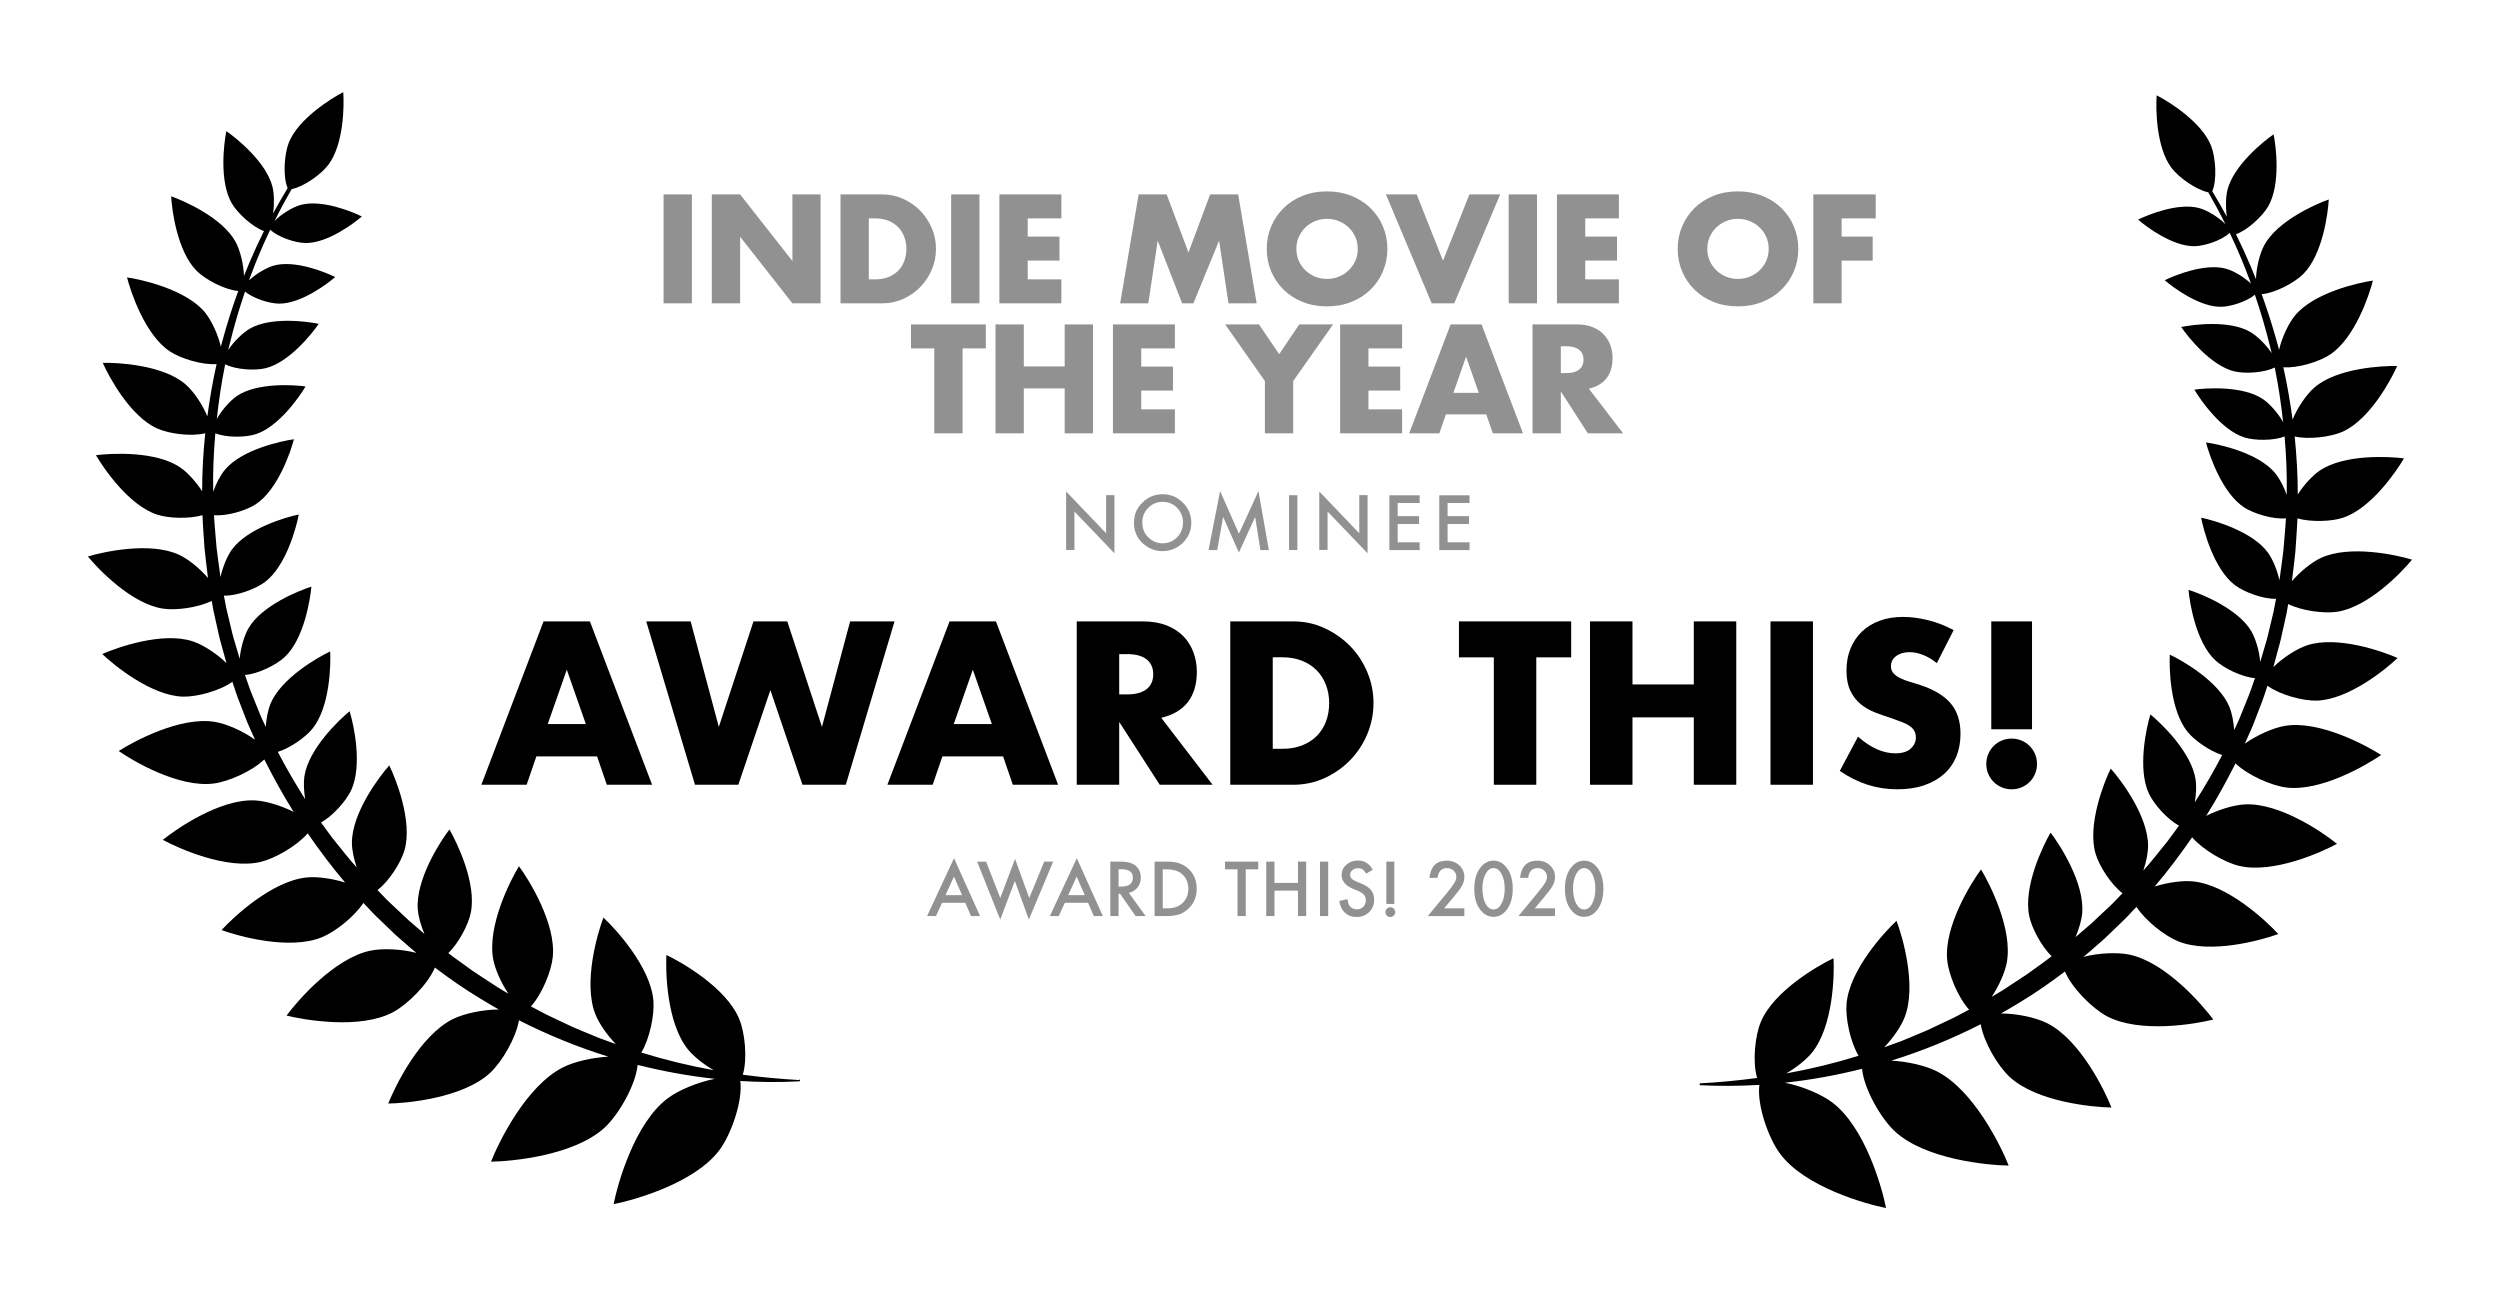 <?xml version="1.0" encoding="UTF-8"?><svg id="Layer_1" xmlns="http://www.w3.org/2000/svg" viewBox="0 0 346.16 180"><path d="M315.25,90.6c.26-.93.53-1.86.72-2.81l.63-2.83.23-1.32c1.9.94,4.96,1.34,6.77,1.07,4.36-.66,9-5.52,10.38-7.22-2.09-.64-8.65-2.1-12.65-.22-1.23.58-2.81,1.84-3.98,3.2l.15-1.24c.11-.96.24-1.92.33-2.88.09-1.52.23-3.04.28-4.57,1.89.53,4.68.44,6.27-.08,3.92-1.27,7.46-6.46,8.48-8.23-2.03-.27-8.29-.62-11.69,1.71-.97.67-2.15,1.94-3.01,3.28,0-2.68-.16-5.37-.43-8.03,1.94.47,5.01.07,6.65-.66,3.76-1.69,6.72-7.22,7.54-9.09-2.04-.05-8.31.27-11.44,2.96-1.08.93-2.36,2.77-3.04,4.46-.33-2.43-.74-4.86-1.28-7.25,1.99.16,4.98-.76,6.49-1.77,3.43-2.29,5.42-8.25,5.91-10.23-2.02.29-8.15,1.66-10.78,4.83-.88,1.07-1.8,3-2.21,4.75-.07-.26-.14-.52-.21-.77-.64-2.34-1.37-4.65-2.2-6.93,1.84-.14,4.52-1.56,5.75-2.78,2.7-2.69,3.44-8.45,3.54-10.33-1.78.62-7.1,2.96-8.92,6.31-.62,1.13-1.11,3.06-1.16,4.72-.25-.64-.51-1.27-.78-1.9-.62-1.46-1.29-2.9-1.99-4.32,1.59-.55,3.65-2.46,4.46-3.85,1.75-3.03,1.1-8.29.75-9.98-1.42.98-5.55,4.31-6.39,7.71-.24.96-.27,2.39-.08,3.7-.65-1.19-1.32-2.37-2.02-3.53.68-1.58.47-4.66-.15-6.26-1.3-3.36-5.96-6.21-7.55-7.02-.13,1.77-.1,7.24,2.09,10.09,1.01,1.31,3.37,2.99,5.06,3.34.83,1.45,1.63,2.92,2.37,4.41-.97-.99-2.52-1.92-3.6-2.22-2.9-.81-7.15.92-8.49,1.59,1.12.98,4.8,3.73,7.81,3.68,1.42-.02,3.83-.83,4.87-1.85.76,1.58,1.46,3.19,2.11,4.82.29.73.57,1.47.84,2.21-.98-.93-2.42-1.78-3.45-2.06-2.9-.81-7.15.92-8.49,1.59,1.12.98,4.8,3.73,7.81,3.68,1.34-.02,3.55-.73,4.67-1.67.8,2.34,1.5,4.72,2.09,7.12.08.32.16.65.24.97-.8-1.2-2.01-2.38-2.97-2.94-2.89-1.68-7.93-1.02-9.56-.68.93,1.37,4.1,5.35,7.35,6.14,1.48.36,4.16.2,5.6-.54.51,2.5.88,5.03,1.16,7.57-.71-1.27-1.87-2.56-2.8-3.19-2.77-1.87-7.85-1.54-9.49-1.31.84,1.43,3.74,5.61,6.93,6.62,1.43.45,4.06.47,5.56-.14.24,2.69.35,5.4.3,8.1-.42-1.19-1.04-2.35-1.64-3.06-2.34-2.79-7.75-3.96-9.54-4.21.45,1.75,2.23,6.99,5.27,8.99,1.35.89,4.05,1.69,5.8,1.52-.08,1.48-.24,2.95-.35,4.43-.1.94-.25,1.88-.37,2.82l-.18,1.33c-.31-1.43-.95-2.95-1.6-3.84-2.15-2.94-7.47-4.47-9.24-4.83.33,1.77,1.77,7.12,4.66,9.33,1.29.98,3.95,1.97,5.71,1.9l-.33,1.72-.66,2.76c-.2.92-.48,1.83-.75,2.74l-.4,1.36c-.02.06-.03.11-.05.17-.13-1.53-.64-3.24-1.23-4.25-1.84-3.14-6.98-5.2-8.7-5.74.15,1.8,1.04,7.26,3.7,9.75,1.19,1.11,3.74,2.36,5.5,2.47l-.57,1.64c-.31.89-.7,1.76-1.04,2.64l-.53,1.31c-.18.44-.39.86-.59,1.29l-.15.32c-.08-1.21-.32-2.4-.66-3.22-1.47-3.54-6.54-6.42-8.25-7.23-.1,1.9.04,7.72,2.46,10.7.97,1.19,3.06,2.65,4.79,3.21-1.17,2.24-2.43,4.42-3.79,6.55.2-1.15.24-2.32.11-3.17-.57-3.79-4.79-7.81-6.26-9.01-.55,1.82-1.82,7.51-.2,10.97.69,1.47,2.53,3.55,4.16,4.43-.26.36-.53.71-.78,1.07l-.84,1.14-.89,1.1c-.6.73-1.17,1.48-1.79,2.19l-.64.72c.41-1.2.65-2.43.66-3.36.04-4.17-3.79-9.22-5.17-10.76-.91,1.85-3.26,7.74-2.11,11.75.49,1.72,2.14,4.29,3.74,5.51l-.3.31-.98,1.02c-.33.34-.68.65-1.02.97l-2.06,1.93-2.14,1.84h0c.5-1.18.85-2.42.92-3.35.34-4.15-3.12-9.47-4.38-11.11-1.04,1.78-3.81,7.49-2.95,11.57.35,1.66,1.68,4.17,3.1,5.55-.37.29-.74.57-1.12.84l-2.29,1.65c-.78.53-1.57,1.03-2.36,1.55-.39.26-.78.53-1.18.77l-1.21.72s-.1.06-.15.09c1.02-1.52,1.83-3.36,2.09-4.71.88-4.6-2.35-10.95-3.56-12.93-1.38,1.87-5.15,7.91-4.68,12.57.2,2,1.51,5.18,3.03,6.84l-1.67.88c-.83.45-1.7.81-2.55,1.23l-1.28.61c-.43.21-.87.37-1.3.56l-2.62,1.09-2.33.84c1.24-1.29,2.34-2.9,2.82-4.14,1.71-4.36-.29-11.2-1.12-13.37-1.7,1.58-6.52,6.83-6.92,11.49-.17,1.97.51,5.27,1.67,7.2-3.28,1.02-6.63,1.83-10.02,2.44,1.43-.83,2.79-1.92,3.56-2.87,2.95-3.64,3.12-10.76,2.99-13.08-2.1.99-8.29,4.53-10.08,8.85-.8,1.93-1.16,5.56-.5,7.73-2.6.35-5.21.6-7.84.74-.07,0-.12.06-.13.13,0,.08.05.14.13.14,2.71.13,5.43.11,8.15-.05-.36,2.75,1.24,7.37,2.88,9.55,3.44,4.61,11.87,6.95,14.66,7.5-.55-2.8-2.89-11.22-7.5-14.66-1.49-1.11-4.12-2.22-6.51-2.69,3.6-.39,7.17-1.04,10.69-1.93.26,2.77,2.58,6.84,4.53,8.65,4.21,3.92,12.92,4.71,15.77,4.75-1.04-2.65-4.86-10.52-10.01-13.08-1.52-.76-3.97-1.33-6.24-1.45,4.25-1.32,8.4-3.01,12.38-5.04.41,2.45,2.35,5.76,3.99,7.28,3.77,3.5,11.56,4.21,14.11,4.25-.93-2.37-4.35-9.42-8.95-11.7-1.54-.76-4.13-1.32-6.35-1.32.91-.51,1.8-1.04,2.68-1.58,2.14-1.29,4.19-2.72,6.18-4.23.97,2.3,3.79,5.11,5.81,6.19,4.54,2.41,12.26,1.09,14.73.46-1.51-2.05-6.63-7.98-11.67-9-1.64-.33-4.19-.22-6.31.32.24-.19.47-.39.7-.58l2.2-1.92,2.1-2.02c.35-.34.71-.67,1.04-1.02l1-1.06.3-.32c1.28,1.94,3.92,4.02,5.78,4.77,4.5,1.82,11.6-.18,13.86-1.01-1.62-1.78-7-6.83-11.83-7.29-1.41-.14-3.47.14-5.28.71,1.85-2.18,3.56-4.47,5.18-6.81,1.53,1.76,4.52,3.48,6.5,3.95,4.72,1.13,11.45-1.9,13.56-3.05-1.87-1.52-7.93-5.72-12.78-5.46-1.47.08-3.58.7-5.33,1.59,1.47-2.36,2.81-4.79,4.06-7.27,1.68,1.63,4.94,3.07,7.01,3.34,4.81.61,11.17-3.13,13.15-4.5-2.02-1.31-8.51-4.82-13.29-4.04-1.59.26-3.87,1.25-5.58,2.47l.58-1.3c.19-.44.4-.88.58-1.33l.52-1.36c.34-.91.72-1.8,1.02-2.72l.43-1.31c1.73,1.26,4.92,2.12,6.84,2.06,4.41-.13,9.61-4.39,11.18-5.9-2-.89-8.33-3.14-12.52-1.76-1.4.46-3.32,1.68-4.68,3.02.02-.09.05-.18.07-.26l.38-1.4Z"/><path d="M110.69,149.55c-2.63-.15-5.24-.39-7.84-.74.66-2.17.31-5.8-.5-7.73-1.79-4.32-7.98-7.86-10.08-8.85-.12,2.32.04,9.44,2.99,13.08.77.95,2.12,2.04,3.56,2.87-3.39-.61-6.74-1.42-10.02-2.44,1.16-1.93,1.84-5.23,1.67-7.2-.4-4.67-5.22-9.91-6.92-11.49-.82,2.17-2.83,9.01-1.12,13.37.49,1.24,1.58,2.85,2.83,4.14l-2.33-.84-2.62-1.09c-.43-.19-.88-.35-1.3-.56l-1.28-.61c-.85-.42-1.72-.78-2.55-1.23l-1.67-.88c1.53-1.67,2.83-4.84,3.03-6.84.47-4.66-3.31-10.7-4.68-12.57-1.21,1.98-4.44,8.33-3.56,12.93.26,1.34,1.07,3.19,2.09,4.71-.05-.03-.1-.06-.15-.08l-1.21-.72c-.4-.25-.79-.52-1.18-.77-.79-.52-1.58-1.02-2.36-1.55l-2.29-1.65c-.38-.27-.76-.55-1.12-.84,1.43-1.39,2.75-3.89,3.1-5.55.86-4.08-1.91-9.78-2.95-11.57-1.26,1.64-4.71,6.95-4.38,11.11.08.94.42,2.17.92,3.35h0l-2.14-1.84-2.06-1.93c-.34-.33-.69-.64-1.02-.97l-.98-1.02-.3-.31c1.6-1.22,3.24-3.79,3.74-5.51,1.15-4.01-1.2-9.9-2.11-11.75-1.37,1.54-5.2,6.59-5.17,10.76,0,.93.26,2.17.66,3.36l-.64-.72c-.62-.71-1.19-1.46-1.79-2.19l-.89-1.1-.84-1.14c-.26-.36-.52-.71-.78-1.07,1.62-.88,3.46-2.96,4.16-4.43,1.63-3.47.36-9.16-.2-10.97-1.47,1.2-5.69,5.22-6.26,9.01-.13.85-.08,2.01.11,3.17-1.36-2.13-2.62-4.31-3.79-6.55,1.73-.55,3.82-2.01,4.79-3.21,2.42-2.97,2.56-8.8,2.46-10.7-1.72.81-6.78,3.7-8.26,7.23-.34.82-.58,2.01-.66,3.22l-.15-.32c-.19-.43-.41-.85-.59-1.29l-.53-1.31c-.34-.88-.73-1.74-1.04-2.64l-.57-1.64c1.76-.11,4.31-1.36,5.5-2.47,2.66-2.48,3.54-7.95,3.7-9.75-1.72.54-6.86,2.6-8.7,5.74-.59,1.01-1.1,2.72-1.23,4.25-.02-.06-.03-.11-.05-.17l-.4-1.36c-.27-.91-.55-1.81-.75-2.74l-.66-2.76-.33-1.72c1.76.07,4.42-.92,5.71-1.9,2.9-2.2,4.33-7.55,4.66-9.33-1.77.36-7.09,1.9-9.24,4.83-.65.89-1.29,2.41-1.6,3.84l-.18-1.33c-.12-.94-.27-1.88-.37-2.82-.11-1.48-.27-2.95-.35-4.43,1.75.17,4.45-.63,5.8-1.52,3.04-2.01,4.82-7.25,5.27-8.99-1.79.25-7.2,1.42-9.54,4.21-.6.71-1.22,1.87-1.64,3.06-.05-2.7.06-5.4.3-8.1,1.5.62,4.12.59,5.56.14,3.19-1.01,6.09-5.19,6.93-6.62-1.64-.23-6.72-.56-9.49,1.31-.93.63-2.09,1.93-2.8,3.19.28-2.54.65-5.07,1.16-7.57,1.44.74,4.12.91,5.6.54,3.25-.79,6.42-4.77,7.35-6.14-1.62-.34-6.67-1.01-9.56.68-.96.56-2.17,1.74-2.97,2.94.08-.32.15-.65.24-.97.59-2.4,1.29-4.78,2.09-7.12,1.12.94,3.33,1.65,4.67,1.67,3.01.05,6.69-2.7,7.81-3.68-1.34-.67-5.59-2.4-8.49-1.59-1.02.29-2.47,1.13-3.45,2.06.27-.74.55-1.48.84-2.21.65-1.63,1.35-3.24,2.11-4.82,1.04,1.02,3.45,1.83,4.87,1.85,3.01.05,6.69-2.7,7.81-3.68-1.34-.67-5.59-2.4-8.49-1.59-1.08.3-2.63,1.23-3.6,2.22.74-1.49,1.53-2.96,2.37-4.41,1.7-.34,4.06-2.03,5.06-3.34,2.19-2.86,2.22-8.32,2.09-10.09-1.58.81-6.24,3.67-7.55,7.02-.62,1.6-.83,4.68-.15,6.26-.7,1.16-1.38,2.34-2.02,3.53.19-1.31.16-2.74-.08-3.7-.84-3.4-4.96-6.73-6.39-7.71-.34,1.69-1,6.96.75,9.98.8,1.39,2.87,3.3,4.46,3.85-.71,1.42-1.37,2.86-1.99,4.32-.27.63-.53,1.26-.78,1.9-.05-1.66-.54-3.59-1.16-4.72-1.82-3.35-7.13-5.68-8.92-6.31.1,1.89.84,7.64,3.54,10.33,1.22,1.22,3.9,2.63,5.75,2.78-.83,2.28-1.57,4.59-2.2,6.93-.07.26-.14.51-.21.77-.41-1.74-1.33-3.68-2.21-4.75-2.63-3.17-8.76-4.54-10.78-4.83.5,1.98,2.48,7.94,5.91,10.23,1.51,1.01,4.5,1.92,6.49,1.77-.54,2.39-.95,4.82-1.28,7.25-.68-1.7-1.95-3.53-3.04-4.46-3.13-2.69-9.39-3.01-11.44-2.96.82,1.87,3.78,7.41,7.54,9.09,1.64.74,4.72,1.14,6.65.66-.28,2.67-.43,5.35-.43,8.03-.86-1.33-2.03-2.61-3.01-3.28-3.4-2.34-9.66-1.98-11.69-1.71,1.02,1.77,4.55,6.96,8.48,8.23,1.59.52,4.38.61,6.27.08.05,1.52.19,3.04.28,4.57.09.96.22,1.92.33,2.88l.15,1.24c-1.17-1.36-2.75-2.63-3.98-3.2-4-1.88-10.55-.41-12.65.22,1.38,1.7,6.02,6.56,10.38,7.22,1.81.28,4.87-.13,6.77-1.07l.23,1.32.63,2.83c.19.95.46,1.88.72,2.81l.39,1.4c.02.09.05.18.07.26-1.36-1.34-3.28-2.56-4.68-3.02-4.19-1.38-10.52.87-12.52,1.76,1.58,1.51,6.77,5.78,11.18,5.9,1.92.05,5.12-.81,6.84-2.06l.43,1.31c.3.92.68,1.81,1.02,2.72l.52,1.36c.18.45.39.89.58,1.33l.58,1.3c-1.7-1.22-3.98-2.21-5.58-2.47-4.79-.78-11.27,2.74-13.29,4.04,1.97,1.38,8.33,5.12,13.15,4.5,2.07-.26,5.33-1.71,7.01-3.34,1.24,2.48,2.59,4.91,4.06,7.27-1.75-.89-3.85-1.51-5.33-1.59-4.84-.26-10.91,3.95-12.78,5.46,2.11,1.15,8.84,4.18,13.56,3.05,1.98-.48,4.97-2.19,6.5-3.95,1.62,2.35,3.33,4.63,5.18,6.81-1.81-.57-3.87-.84-5.28-.71-4.83.46-10.21,5.52-11.83,7.29,2.26.83,9.36,2.83,13.86,1.01,1.86-.75,4.5-2.83,5.78-4.77l.3.32,1,1.06c.33.35.69.68,1.04,1.02l2.1,2.02,2.2,1.92c.23.19.47.39.7.58-2.12-.54-4.67-.65-6.31-.32-5.04,1.02-10.16,6.95-11.67,9,2.47.62,10.19,1.95,14.73-.46,2.03-1.08,4.85-3.89,5.81-6.19,1.99,1.51,4.04,2.94,6.18,4.23.88.55,1.78,1.07,2.68,1.58-2.23,0-4.82.56-6.36,1.32-4.61,2.29-8.02,9.33-8.96,11.7,2.55-.03,10.34-.75,14.11-4.25,1.64-1.52,3.58-4.83,3.99-7.28,3.98,2.03,8.13,3.72,12.38,5.04-2.27.12-4.72.7-6.24,1.46-5.15,2.56-8.97,10.43-10.01,13.08,2.85-.04,11.56-.83,15.77-4.75,1.94-1.81,4.27-5.87,4.53-8.65,3.52.89,7.1,1.54,10.69,1.93-2.39.47-5.02,1.57-6.51,2.69-4.61,3.44-6.95,11.87-7.5,14.66,2.8-.55,11.22-2.89,14.66-7.5,1.63-2.19,3.24-6.8,2.88-9.55,2.72.17,5.44.19,8.15.05.07,0,.12-.06.13-.13,0-.07-.05-.14-.13-.14Z"/><g id="Award_This_Movie_of_Year"><rect x="71.2" y="118.59" width="208.38" height="10.73" style="fill:none;"/><path d="M133.67,125.01h-3.23l-.84,1.83h-1.23l3.73-8.01,3.6,8.01h-1.25l-.79-1.83ZM133.21,123.94l-1.12-2.56-1.17,2.56h2.29Z" style="fill:#919191;"/><path d="M136.54,119.3l1.96,5.04,2.05-5.41,1.96,5.41,2.08-5.04h1.24l-3.37,8.02-1.94-5.34-2.02,5.35-3.2-8.02h1.24Z" style="fill:#919191;"/><path d="M150.67,125.01h-3.23l-.84,1.83h-1.23l3.73-8.01,3.6,8.01h-1.25l-.79-1.83ZM150.2,123.94l-1.12-2.56-1.17,2.56h2.29Z" style="fill:#919191;"/><path d="M156.3,123.63l2.33,3.21h-1.39l-2.15-3.09h-.21v3.09h-1.14v-7.54h1.33c1,0,1.72.19,2.16.56.49.42.73.97.73,1.65,0,.53-.15.99-.46,1.38-.31.38-.71.63-1.21.74ZM154.88,122.76h.36c1.08,0,1.62-.41,1.62-1.24,0-.77-.52-1.16-1.57-1.16h-.41v2.39Z" style="fill:#919191;"/><path d="M159.87,126.84v-7.54h1.58c.76,0,1.36.07,1.8.22.47.15.9.4,1.28.75.78.71,1.17,1.64,1.17,2.8s-.41,2.1-1.22,2.81c-.41.36-.83.61-1.28.75-.42.14-1.01.21-1.77.21h-1.56ZM161,125.77h.51c.51,0,.94-.05,1.27-.16.34-.11.64-.29.92-.54.56-.51.84-1.18.84-2s-.28-1.5-.83-2.01c-.5-.46-1.23-.69-2.2-.69h-.51v5.4Z" style="fill:#919191;"/><path d="M172.49,120.37v6.47h-1.14v-6.47h-1.73v-1.07h4.6v1.07h-1.73Z" style="fill:#919191;"/><path d="M176.47,122.25h3.25v-2.95h1.14v7.54h-1.14v-3.52h-3.25v3.52h-1.14v-7.54h1.14v2.95Z" style="fill:#919191;"/><path d="M183.91,119.3v7.54h-1.14v-7.54h1.14Z" style="fill:#919191;"/><path d="M190.08,120.42l-.92.55c-.17-.3-.34-.5-.49-.59-.16-.1-.37-.16-.63-.16-.32,0-.58.09-.79.27-.21.18-.31.4-.31.66,0,.37.27.66.82.89l.75.31c.61.25,1.06.55,1.34.91s.42.79.42,1.31c0,.69-.23,1.27-.69,1.72-.47.46-1.04.68-1.73.68s-1.2-.19-1.62-.58c-.42-.39-.68-.93-.79-1.64l1.15-.25c.05.44.14.75.27.92.23.33.58.49,1.03.49.35,0,.65-.12.88-.36.23-.24.35-.54.35-.9,0-.15-.02-.28-.06-.4-.04-.12-.1-.23-.19-.34-.09-.1-.2-.2-.33-.29-.14-.09-.3-.17-.49-.26l-.73-.3c-1.03-.44-1.55-1.07-1.55-1.91,0-.57.22-1.04.65-1.42.43-.38.97-.58,1.62-.58.87,0,1.55.42,2.04,1.27Z" style="fill:#919191;"/><path d="M191.83,126.29c0-.18.07-.34.2-.47s.29-.2.48-.2.35.07.48.2c.13.13.2.29.2.48s-.07.35-.2.48-.29.2-.48.2-.35-.07-.48-.2c-.13-.13-.2-.29-.2-.49ZM191.96,125.16v-5.86h1.1v5.86h-1.1Z" style="fill:#919191;"/><path d="M199.95,125.77h2.81v1.07h-5.06l2.62-3.17c.26-.32.47-.59.65-.82.17-.23.31-.42.4-.58.19-.31.28-.58.28-.83,0-.35-.12-.65-.37-.88-.25-.24-.55-.36-.92-.36-.76,0-1.2.45-1.31,1.35h-1.13c.18-1.59.99-2.38,2.41-2.38.69,0,1.26.22,1.73.65.47.44.7.98.7,1.62,0,.41-.11.81-.33,1.21-.11.21-.27.45-.49.73-.21.28-.48.61-.81,1l-1.17,1.39Z" style="fill:#919191;"/><path d="M204.14,123.02c0-1.2.28-2.16.84-2.88.5-.65,1.11-.97,1.82-.97s1.32.32,1.82.97c.56.72.84,1.69.84,2.92s-.28,2.2-.84,2.92c-.5.65-1.11.97-1.82.97s-1.32-.32-1.83-.97c-.56-.72-.84-1.71-.84-2.97ZM205.26,123.03c0,.84.15,1.53.43,2.08.29.54.66.82,1.11.82s.82-.27,1.11-.82c.29-.54.44-1.22.44-2.05s-.15-1.51-.44-2.05c-.29-.54-.66-.81-1.11-.81s-.81.27-1.1.81c-.29.54-.44,1.21-.44,2.01Z" style="fill:#919191;"/><path d="M212.5,125.77h2.81v1.07h-5.06l2.62-3.17c.26-.32.47-.59.65-.82.17-.23.31-.42.4-.58.19-.31.28-.58.28-.83,0-.35-.12-.65-.37-.88-.25-.24-.55-.36-.92-.36-.76,0-1.2.45-1.31,1.35h-1.13c.18-1.59.98-2.38,2.41-2.38.69,0,1.26.22,1.73.65.47.44.7.98.7,1.62,0,.41-.11.81-.33,1.21-.11.21-.27.45-.49.73-.21.28-.48.61-.81,1l-1.17,1.39Z" style="fill:#919191;"/><path d="M216.69,123.02c0-1.2.28-2.16.84-2.88.5-.65,1.11-.97,1.82-.97s1.32.32,1.82.97c.56.72.84,1.69.84,2.92s-.28,2.2-.84,2.92c-.5.65-1.11.97-1.82.97s-1.32-.32-1.83-.97c-.56-.72-.84-1.71-.84-2.97ZM217.81,123.03c0,.84.15,1.53.43,2.08.29.54.66.82,1.11.82s.82-.27,1.11-.82c.29-.54.44-1.22.44-2.05s-.15-1.51-.44-2.05c-.29-.54-.66-.81-1.11-.81s-.81.27-1.1.81c-.29.54-.44,1.21-.44,2.01Z" style="fill:#919191;"/><rect x="52.5" y="25.4" width="245.78" height="37.27" style="fill:none;"/><path d="M95.8,26.92v15.08h-3.92v-15.08h3.92Z" style="fill:#919191;"/><path d="M98.56,42v-15.08h3.92l7.24,9.22v-9.22h3.9v15.08h-3.9l-7.24-9.22v9.22h-3.92Z" style="fill:#919191;"/><path d="M116.38,26.92h5.8c1.03,0,1.99.21,2.89.62s1.69.96,2.36,1.65c.67.69,1.2,1.49,1.59,2.4s.58,1.87.58,2.87-.19,1.94-.57,2.85c-.38.91-.91,1.72-1.58,2.41s-1.46,1.25-2.36,1.66c-.9.41-1.87.62-2.91.62h-5.8v-15.08ZM120.3,38.68h.9c.68,0,1.29-.11,1.82-.32.53-.21.98-.51,1.35-.88.37-.37.65-.82.84-1.33.19-.51.29-1.08.29-1.69s-.1-1.16-.3-1.68c-.2-.52-.48-.97-.85-1.34-.37-.37-.82-.67-1.35-.88-.53-.21-1.13-.32-1.8-.32h-.9v8.44Z" style="fill:#919191;"/><path d="M135.62,26.92v15.08h-3.92v-15.08h3.92Z" style="fill:#919191;"/><path d="M146.96,30.24h-4.66v2.52h4.4v3.32h-4.4v2.6h4.66v3.32h-8.58v-15.08h8.58v3.32Z" style="fill:#919191;"/><path d="M155.1,42l2.56-15.08h3.88l3.02,8.04,3-8.04h3.88l2.56,15.08h-3.9l-1.3-8.68-3.56,8.68h-1.56l-3.38-8.68-1.3,8.68h-3.9Z" style="fill:#919191;"/><path d="M175.4,34.46c0-1.12.21-2.16.62-3.13.41-.97.99-1.81,1.72-2.53.73-.72,1.61-1.28,2.63-1.69,1.02-.41,2.14-.61,3.37-.61s2.33.2,3.36.61c1.03.41,1.91.97,2.65,1.69s1.32,1.56,1.73,2.53c.41.97.62,2.01.62,3.13s-.21,2.16-.62,3.13c-.41.97-.99,1.81-1.73,2.53-.74.72-1.62,1.28-2.65,1.69-1.03.41-2.15.61-3.36.61s-2.35-.2-3.37-.61c-1.02-.41-1.9-.97-2.63-1.69-.73-.72-1.31-1.56-1.72-2.53-.41-.97-.62-2.01-.62-3.13ZM179.5,34.46c0,.6.11,1.15.34,1.66s.53.95.92,1.32c.39.37.84.66,1.35.87.51.21,1.06.31,1.63.31s1.12-.1,1.63-.31c.51-.21.97-.5,1.36-.87.39-.37.7-.81.93-1.32s.34-1.06.34-1.66-.11-1.15-.34-1.66-.54-.95-.93-1.32c-.39-.37-.85-.66-1.36-.87-.51-.21-1.06-.31-1.63-.31s-1.12.1-1.63.31c-.51.21-.96.5-1.35.87-.39.37-.69.81-.92,1.32s-.34,1.06-.34,1.66Z" style="fill:#919191;"/><path d="M196.16,26.92l3.64,9.18,3.66-9.18h4.26l-6.36,15.08h-3.12l-6.34-15.08h4.26Z" style="fill:#919191;"/><path d="M212.82,26.92v15.08h-3.92v-15.08h3.92Z" style="fill:#919191;"/><path d="M224.16,30.24h-4.66v2.52h4.4v3.32h-4.4v2.6h4.66v3.32h-8.58v-15.08h8.58v3.32Z" style="fill:#919191;"/><path d="M232.3,34.46c0-1.12.21-2.16.62-3.13.41-.97.99-1.81,1.72-2.53s1.61-1.28,2.63-1.69c1.02-.41,2.14-.61,3.37-.61s2.33.2,3.36.61c1.03.41,1.91.97,2.65,1.69s1.32,1.56,1.73,2.53c.41.97.62,2.01.62,3.13s-.21,2.16-.62,3.13c-.41.97-.99,1.81-1.73,2.53-.74.72-1.62,1.28-2.65,1.69-1.03.41-2.15.61-3.36.61s-2.35-.2-3.37-.61c-1.02-.41-1.9-.97-2.63-1.69-.73-.72-1.31-1.56-1.72-2.53-.41-.97-.62-2.01-.62-3.13ZM236.4,34.46c0,.6.11,1.15.34,1.66s.53.95.92,1.32c.39.37.84.66,1.35.87.51.21,1.06.31,1.63.31s1.12-.1,1.63-.31c.51-.21.97-.5,1.36-.87.39-.37.7-.81.93-1.32.23-.51.34-1.06.34-1.66s-.11-1.15-.34-1.66c-.23-.51-.54-.95-.93-1.32-.39-.37-.85-.66-1.36-.87-.51-.21-1.06-.31-1.63-.31s-1.12.1-1.63.31c-.51.21-.96.5-1.35.87-.39.37-.69.81-.92,1.32s-.34,1.06-.34,1.66Z" style="fill:#919191;"/><path d="M259.72,30.24h-4.72v2.52h4.3v3.32h-4.3v5.92h-3.92v-15.08h8.64v3.32Z" style="fill:#919191;"/><path d="M133.28,48.24v11.76h-3.92v-11.76h-3.22v-3.32h10.36v3.32h-3.22Z" style="fill:#919191;"/><path d="M141.76,50.74h5.66v-5.82h3.92v15.08h-3.92v-6.22h-5.66v6.22h-3.92v-15.08h3.92v5.82Z" style="fill:#919191;"/><path d="M162.68,48.24h-4.66v2.52h4.4v3.32h-4.4v2.6h4.66v3.32h-8.58v-15.08h8.58v3.32Z" style="fill:#919191;"/><path d="M175.14,52.76l-5.5-7.84h4.68l2.8,4.12,2.78-4.12h4.68l-5.52,7.84v7.24h-3.92v-7.24Z" style="fill:#919191;"/><path d="M194.14,48.24h-4.66v2.52h4.4v3.32h-4.4v2.6h4.66v3.32h-8.58v-15.08h8.58v3.32Z" style="fill:#919191;"/><path d="M205.8,57.38h-5.6l-.9,2.62h-4.18l5.74-15.08h4.28l5.74,15.08h-4.18l-.9-2.62ZM204.76,54.4l-1.76-5.02-1.76,5.02h3.52Z" style="fill:#919191;"/><path d="M224.74,60h-4.88l-3.74-5.8v5.8h-3.92v-15.08h6.1c.84,0,1.57.12,2.2.37s1.14.58,1.55,1.01c.41.43.71.92.92,1.48.21.56.31,1.16.31,1.8,0,1.15-.28,2.08-.83,2.79-.55.71-1.37,1.2-2.45,1.45l4.74,6.18ZM216.12,51.66h.74c.77,0,1.37-.16,1.78-.48.41-.32.62-.78.62-1.38s-.21-1.06-.62-1.38c-.41-.32-1.01-.48-1.78-.48h-.74v3.72Z" style="fill:#919191;"/><rect x="2.45" y="83.76" width="345.88" height="60.39" style="fill:none;"/><path d="M82.67,104.73h-8.4l-1.35,3.93h-6.27l8.61-22.62h6.42l8.61,22.62h-6.27l-1.35-3.93ZM81.12,100.26l-2.64-7.53-2.64,7.53h5.28Z"/><path d="M95.63,86.04l3.9,14.61,4.8-14.61h4.68l4.8,14.61,3.9-14.61h6.15l-6.75,22.62h-6l-4.44-13.11-4.44,13.11h-6l-6.75-22.62h6.15Z"/><path d="M138.89,104.73h-8.4l-1.35,3.93h-6.27l8.61-22.62h6.42l8.61,22.62h-6.27l-1.35-3.93ZM137.34,100.26l-2.64-7.53-2.64,7.53h5.28Z"/><path d="M167.9,108.66h-7.32l-5.61-8.7v8.7h-5.88v-22.62h9.15c1.26,0,2.36.19,3.3.56.94.37,1.71.88,2.33,1.51.61.64,1.07,1.38,1.38,2.22.31.84.47,1.74.47,2.7,0,1.72-.42,3.12-1.25,4.19-.83,1.07-2.06,1.79-3.68,2.17l7.11,9.27ZM154.97,96.15h1.11c1.16,0,2.05-.24,2.67-.72.62-.48.93-1.17.93-2.07s-.31-1.59-.93-2.07c-.62-.48-1.51-.72-2.67-.72h-1.11v5.58Z"/><path d="M170.36,86.04h8.7c1.54,0,2.99.31,4.33.93s2.53,1.45,3.54,2.47c1.01,1.03,1.8,2.23,2.38,3.6.58,1.37.87,2.81.87,4.31s-.29,2.91-.85,4.27c-.57,1.37-1.36,2.58-2.37,3.62-1.01,1.04-2.19,1.87-3.54,2.49-1.35.62-2.81.93-4.37.93h-8.7v-22.62ZM176.24,103.68h1.35c1.02,0,1.93-.16,2.73-.48.8-.32,1.47-.76,2.03-1.32.55-.56.97-1.23,1.26-2,.29-.77.43-1.62.43-2.54s-.15-1.74-.45-2.52c-.3-.78-.73-1.45-1.28-2.01-.55-.56-1.23-1-2.03-1.32-.8-.32-1.7-.48-2.7-.48h-1.35v12.66Z"/><path d="M212.72,91.02v17.64h-5.88v-17.64h-4.83v-4.98h15.54v4.98h-4.83Z"/><path d="M226.04,94.77h8.49v-8.73h5.88v22.62h-5.88v-9.33h-8.49v9.33h-5.88v-22.62h5.88v8.73Z"/><path d="M251.03,86.04v22.62h-5.88v-22.62h5.88Z"/><path d="M268.19,91.83c-.64-.52-1.28-.9-1.92-1.15-.64-.25-1.26-.38-1.86-.38-.76,0-1.38.18-1.86.54-.48.36-.72.83-.72,1.41,0,.4.12.73.36.99.24.26.56.49.95.67.39.19.83.36,1.32.5.49.14.97.29,1.45.45,1.92.64,3.33,1.5,4.22,2.57.89,1.07,1.33,2.46,1.33,4.18,0,1.16-.2,2.21-.58,3.15-.39.94-.96,1.75-1.71,2.42s-1.67,1.19-2.76,1.56-2.32.55-3.71.55c-2.86,0-5.51-.85-7.95-2.55l2.52-4.74c.88.78,1.75,1.36,2.61,1.74.86.38,1.71.57,2.55.57.96,0,1.67-.22,2.14-.66.47-.44.71-.94.71-1.5,0-.34-.06-.63-.18-.88s-.32-.48-.6-.69c-.28-.21-.65-.41-1.1-.58-.45-.18-1-.38-1.63-.6-.76-.24-1.5-.5-2.24-.79-.73-.29-1.38-.68-1.95-1.16-.57-.48-1.03-1.08-1.38-1.82-.35-.73-.53-1.65-.53-2.77s.18-2.13.55-3.04.89-1.69,1.56-2.34c.67-.65,1.49-1.16,2.46-1.52.97-.36,2.05-.54,3.25-.54,1.12,0,2.29.16,3.51.46,1.22.31,2.39.77,3.51,1.37l-2.34,4.59Z"/><path d="M275.03,105.78c0-.48.09-.93.27-1.37.18-.43.43-.8.75-1.12s.69-.57,1.12-.75c.43-.18.88-.27,1.37-.27s.93.09,1.37.27c.43.18.8.43,1.12.75.32.32.57.7.75,1.12.18.43.27.89.27,1.37s-.09.94-.27,1.37c-.18.43-.43.81-.75,1.12-.32.32-.7.57-1.12.75-.43.18-.88.27-1.37.27s-.94-.09-1.37-.27c-.43-.18-.81-.43-1.12-.75-.32-.32-.57-.69-.75-1.12-.18-.43-.27-.88-.27-1.37ZM275.72,100.98v-14.94h5.64v14.94h-5.64Z"/><rect x="71.2" y="67.86" width="208.38" height="10.73" style="fill:none;"/><path d="M147.62,76.16v-8.11l5.54,5.79v-5.28h1.15v8.05l-5.54-5.78v5.32h-1.15Z" style="fill:#919191;"/><path d="M157.02,72.33c0-1.07.39-1.99,1.17-2.75.78-.77,1.72-1.15,2.81-1.15s2.01.39,2.78,1.16c.78.77,1.17,1.7,1.17,2.79s-.39,2.02-1.17,2.78c-.78.76-1.73,1.15-2.84,1.15-.98,0-1.86-.34-2.64-1.02-.86-.75-1.29-1.73-1.29-2.95ZM158.17,72.35c0,.84.28,1.53.85,2.07.56.54,1.21.81,1.94.81.8,0,1.47-.28,2.02-.83.55-.56.82-1.24.82-2.04s-.27-1.49-.81-2.04c-.54-.55-1.2-.83-2-.83s-1.46.28-2,.83c-.54.54-.82,1.22-.82,2.02Z" style="fill:#919191;"/><path d="M167.34,76.16l1.6-8.16,2.61,5.9,2.7-5.9,1.44,8.16h-1.17l-.73-4.58-2.25,4.93-2.18-4.94-.82,4.59h-1.18Z" style="fill:#919191;"/><path d="M179.64,68.57v7.59h-1.15v-7.59h1.15Z" style="fill:#919191;"/><path d="M182.67,76.16v-8.11l5.54,5.79v-5.28h1.15v8.05l-5.54-5.78v5.32h-1.15Z" style="fill:#919191;"/><path d="M196.57,69.65h-3.04v1.82h2.96v1.08h-2.96v2.54h3.04v1.08h-4.19v-7.59h4.19v1.08Z" style="fill:#919191;"/><path d="M203.48,69.65h-3.04v1.82h2.96v1.08h-2.96v2.54h3.04v1.08h-4.19v-7.59h4.19v1.08Z" style="fill:#919191;"/></g></svg>